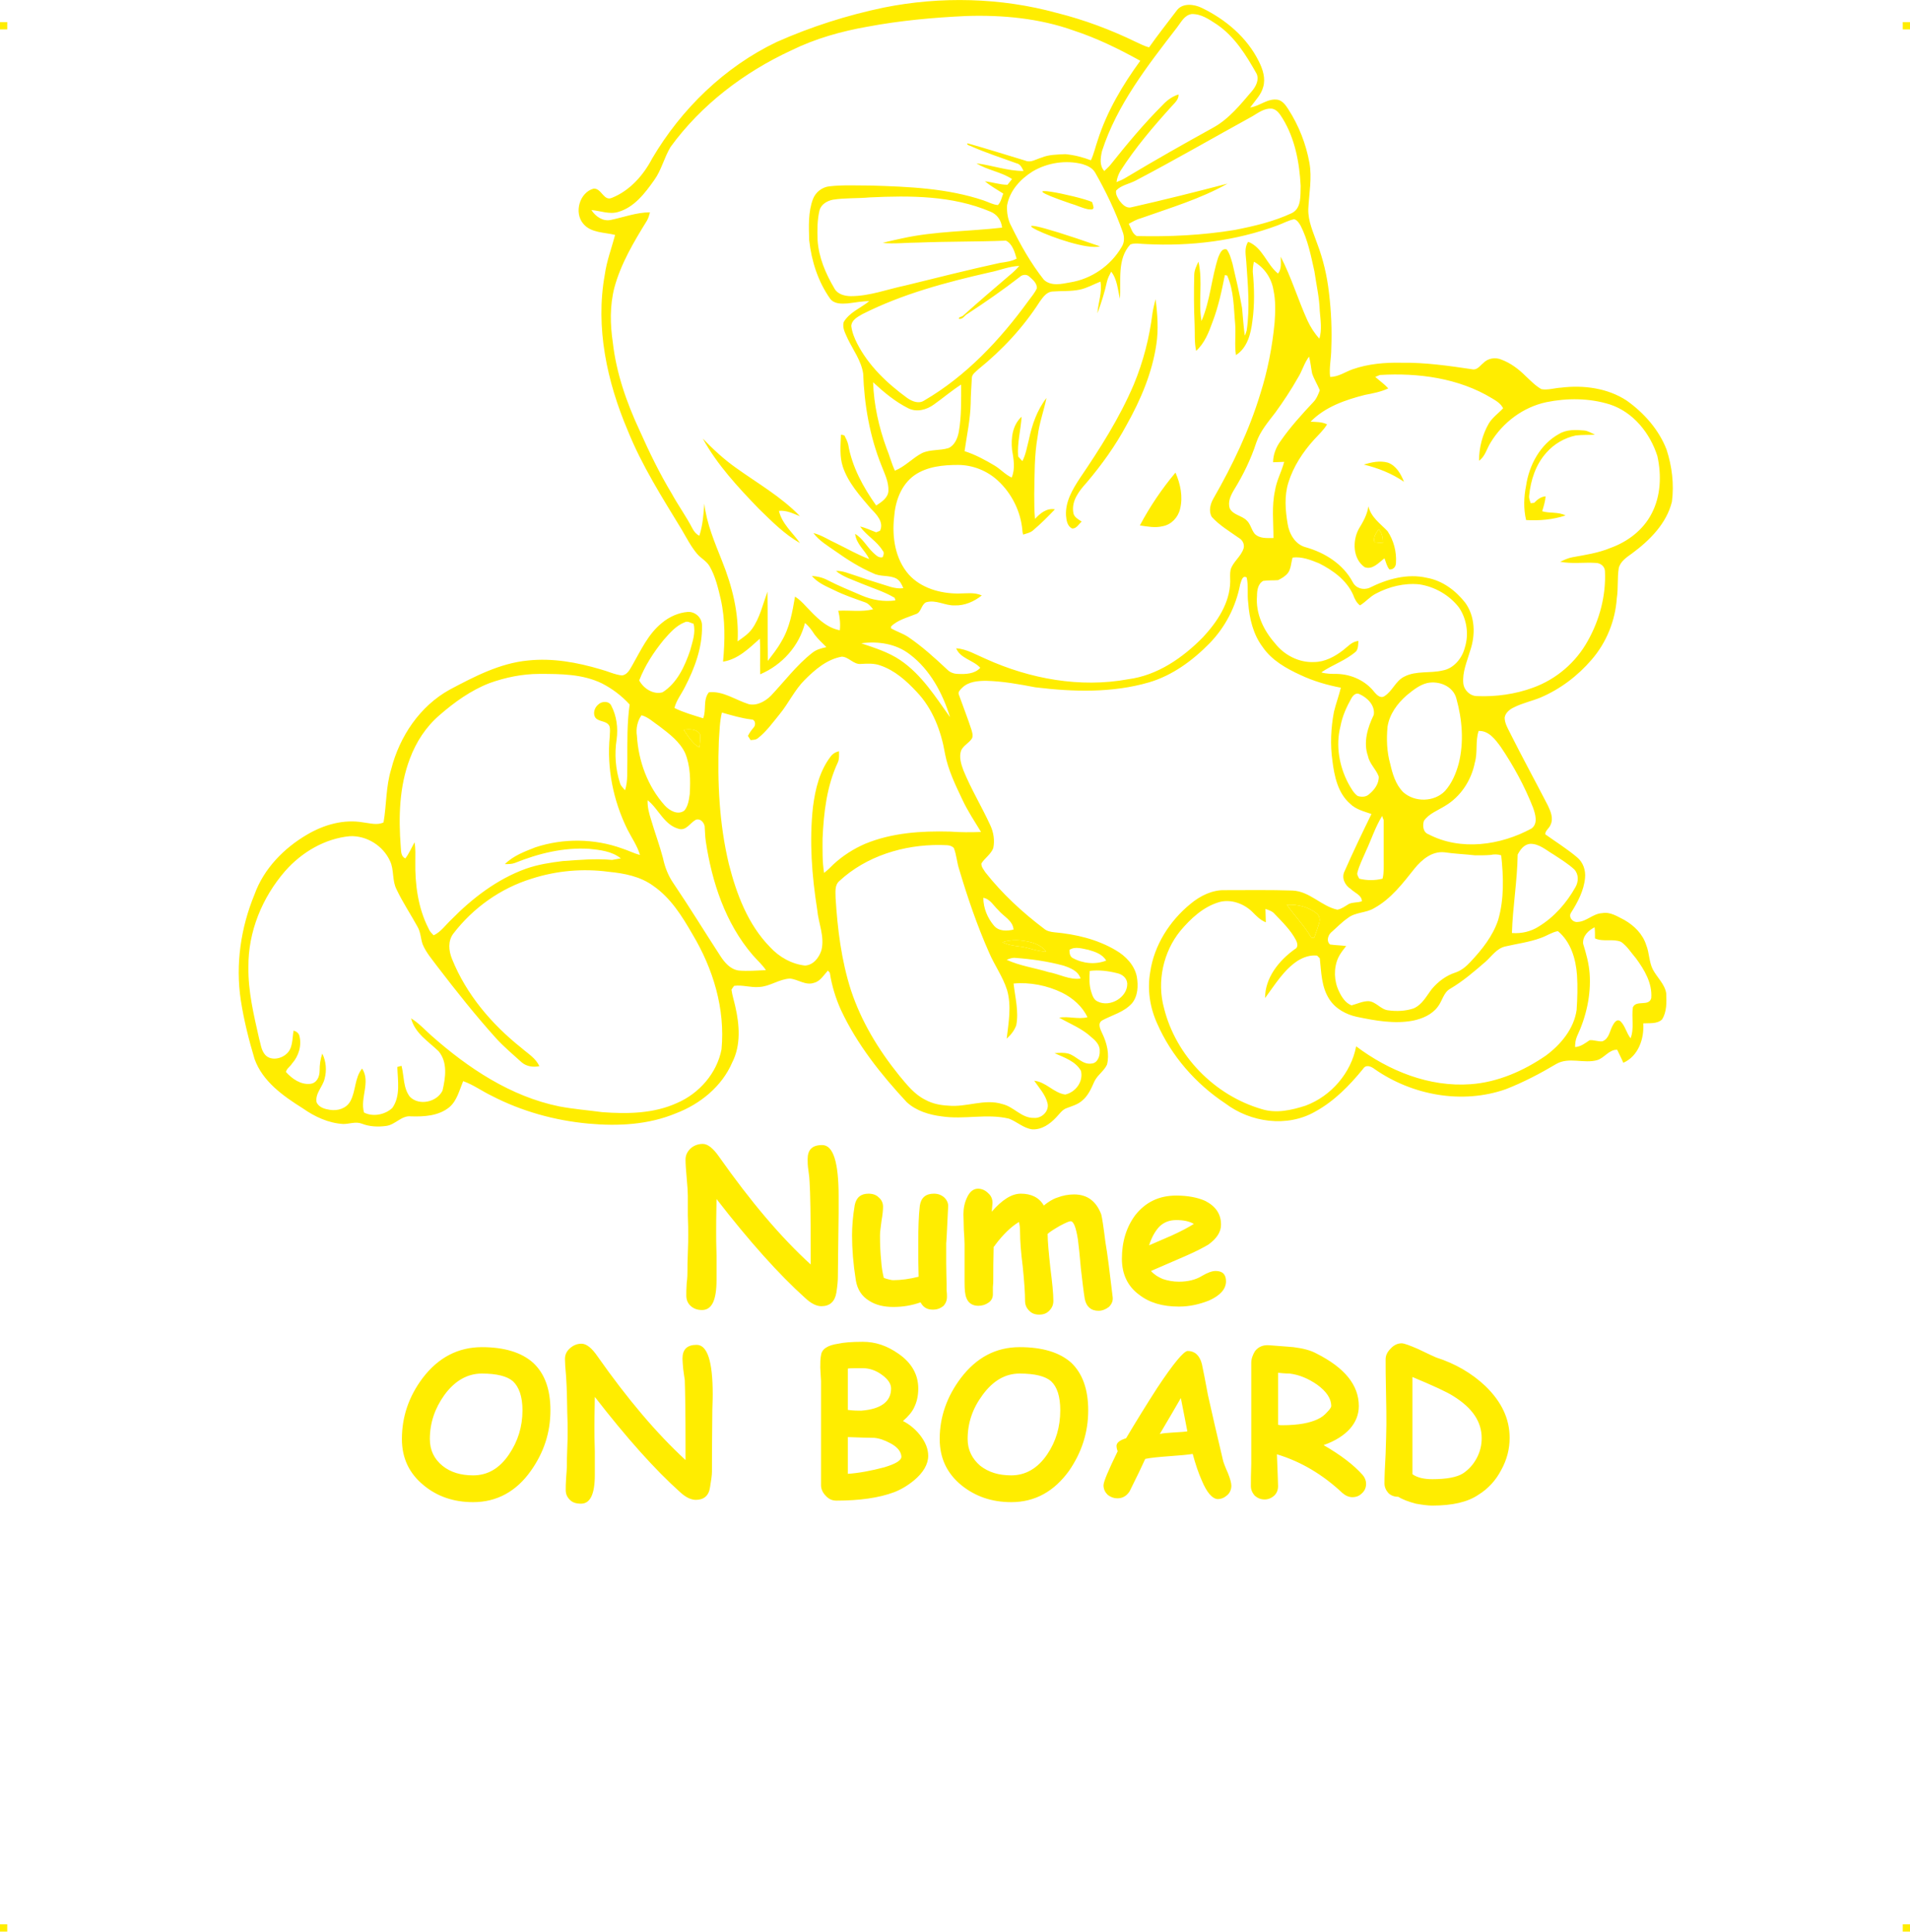 <?xml version="1.0" encoding="UTF-8"?>
<!DOCTYPE svg PUBLIC "-//W3C//DTD SVG 1.1//EN" "http://www.w3.org/Graphics/SVG/1.1/DTD/svg11.dtd">
<!-- Creator: CorelDRAW 2019 (64-Bit) -->
<svg xmlns="http://www.w3.org/2000/svg" xml:space="preserve" width="4.994in" height="5.051in" version="1.1" style="shape-rendering:geometricPrecision; text-rendering:geometricPrecision; image-rendering:optimizeQuality; fill-rule:evenodd; clip-rule:evenodd"
viewBox="0 0 14054.47 14214.42"
 xmlns:xlink="http://www.w3.org/1999/xlink"
 xmlns:xodm="http://www.corel.com/coreldraw/odm/2003">
 <defs>
  <style type="text/css">
   <![CDATA[
    .fil0 {fill:#FFED00}
   ]]>
  </style>
 </defs>
 <g id="Layer_x0020_1">
  <g id="_2723251563824">
   <g id="_989904976">
    <rect class="fil0" x="-0.01" y="162.48" width="53.4" height="53.7"/>
    <rect class="fil0" x="14001.06" y="162.48" width="53.4" height="53.7"/>
    <rect class="fil0" x="-0.01" y="14160.73" width="53.4" height="53.7"/>
    <rect class="fil0" x="14001.06" y="14160.73" width="53.4" height="53.7"/>
   </g>
   <path class="fil0" d="M3191.15 1618.63c8.45,8.45 8.45,8.45 0,0z"/>
   <g id="_989905616">
    <path class="fil0" d="M6503.41 55.45c419.66,-84.5 861.86,-73.23 1273.08,39.44 202.79,50.69 397.14,123.92 583.02,214.05 30.98,14.08 61.96,30.98 95.76,39.44 64.78,-92.94 135.19,-180.26 202.79,-270.39 42.25,-59.15 129.56,-47.88 185.9,-19.71 174.63,84.5 332.35,216.88 419.66,394.32 28.17,56.33 50.69,123.92 30.98,188.71 -14.08,53.52 -53.52,92.94 -84.5,135.19 -2.81,2.81 -8.45,11.27 -11.27,14.08 70.42,-8.45 129.56,-70.42 205.61,-56.33 33.8,8.45 56.33,39.44 76.05,70.42 76.05,118.3 129.56,253.49 154.9,394.32 19.71,112.67 -2.81,225.32 -8.45,337.99 -2.81,90.13 36.61,171.81 64.78,253.49 45.06,118.3 73.23,239.4 87.31,363.34 16.9,138.01 22.54,276.03 16.9,414.03 0,70.42 -16.9,138.01 -8.45,205.61 61.96,0 109.84,-36.61 166.17,-56.33 112.67,-39.44 236.59,-50.69 357.7,-47.88 174.63,-2.81 349.26,22.54 521.06,47.88 36.61,8.45 56.33,-25.35 81.69,-45.06 33.8,-36.61 90.13,-45.06 135.19,-25.35 67.6,25.35 126.75,70.42 177.44,121.11 36.61,33.8 70.42,70.42 115.48,95.76 47.88,8.45 95.76,-8.45 146.46,-11.27 163.36,-19.71 340.8,2.81 481.63,95.76 126.75,90.13 236.59,214.05 292.92,360.51 39.44,121.11 56.33,253.49 39.44,383.05 -39.44,160.54 -163.36,284.47 -292.92,380.24 -39.44,28.17 -87.31,59.15 -98.58,109.84 -11.27,73.23 -2.81,146.46 -14.08,219.69 -11.27,166.17 -76.05,326.72 -185.9,453.47 -101.4,118.3 -230.96,216.88 -377.42,278.84 -61.96,25.35 -129.56,39.44 -191.53,70.42 -30.98,14.08 -64.78,39.44 -70.42,76.05 0,39.44 19.71,73.23 36.61,107.03 90.13,180.26 188.71,360.51 281.65,540.78 19.71,42.25 42.25,92.94 19.71,140.83 -8.45,25.35 -39.44,42.25 -39.44,70.42 78.86,56.33 160.54,107.03 233.78,168.99 45.06,36.61 64.78,95.76 59.15,152.09 -8.45,92.94 -53.52,177.44 -101.4,253.49 -25.35,33.8 11.27,76.05 47.88,70.42 64.78,-2.81 112.67,-61.96 180.26,-64.78 59.15,-11.27 112.67,25.35 163.36,50.69 73.23,42.25 135.19,104.21 160.54,185.9 22.54,56.33 19.71,121.11 47.88,177.44 30.98,59.15 87.31,107.03 98.58,174.63 2.81,64.78 5.63,138.01 -30.98,194.34 -36.61,33.8 -92.94,25.35 -138.01,28.17 8.45,112.67 -36.61,242.22 -146.46,290.11 -14.08,-33.8 -30.98,-64.78 -45.06,-95.76 -59.15,-2.81 -92.94,59.15 -146.46,76.05 -98.58,28.17 -208.42,-25.35 -301.37,28.17 -118.3,70.42 -242.22,135.19 -371.78,185.9 -321.09,112.67 -687.23,45.06 -963.26,-146.46 -25.35,-19.71 -64.78,-39.44 -87.31,-2.81 -98.58,121.11 -211.24,236.59 -349.26,312.64 -208.42,121.11 -478.81,81.69 -664.71,-59.15 -216.88,-143.65 -397.14,-349.26 -501.35,-588.66 -53.52,-118.3 -73.23,-250.67 -50.69,-377.42 28.17,-197.15 143.65,-377.42 295.74,-501.35 70.42,-59.15 160.54,-104.21 253.49,-101.4 166.17,0 332.35,-2.81 498.53,2.81 126.75,5.63 211.24,115.48 329.53,140.83 30.98,-5.63 56.33,-25.35 84.5,-42.25 30.98,-14.08 64.78,-8.45 95.76,-19.71 0,-45.06 -53.52,-61.96 -81.69,-90.13 -45.06,-28.17 -70.42,-84.5 -45.06,-132.38 61.96,-140.83 129.56,-281.65 197.15,-419.66 -56.33,-19.71 -115.48,-33.8 -157.73,-76.05 -90.13,-78.86 -115.48,-202.79 -129.56,-315.45 -16.9,-118.3 -11.27,-242.22 11.27,-360.51 14.08,-59.15 36.61,-118.3 50.69,-177.44 -101.4,-19.71 -199.98,-47.88 -295.74,-92.94 -104.21,-47.88 -211.24,-107.03 -278.84,-205.61 -70.42,-92.94 -98.58,-211.24 -107.03,-326.72 -8.45,-61.96 2.81,-123.92 -11.27,-185.9 -33.8,-19.71 -39.44,30.98 -47.88,50.69 -30.98,163.36 -109.84,315.45 -225.32,433.74 -123.92,126.75 -273.2,236.59 -445.01,287.28 -270.39,78.86 -557.68,70.42 -836.52,36.61 -118.3,-22.54 -239.4,-45.06 -363.34,-47.88 -59.15,0 -129.56,5.63 -174.63,50.69 -14.08,14.08 -33.8,30.98 -25.35,50.69 30.98,87.31 64.78,171.81 92.94,259.13 5.63,19.71 14.08,45.06 2.81,64.78 -22.54,33.8 -61.96,50.69 -78.86,87.31 -16.9,47.88 0,101.4 16.9,146.46 56.33,138.01 135.19,267.57 197.15,402.76 25.35,53.52 33.8,112.67 22.54,168.99 -16.9,45.06 -61.96,73.23 -87.31,112.67 -2.81,25.35 16.9,45.06 28.17,64.78 123.92,157.73 273.2,295.74 433.74,416.85 19.71,16.9 47.88,22.54 73.23,25.35 157.73,14.08 315.45,50.69 453.47,132.38 73.23,42.25 138.01,109.84 154.9,194.34 11.27,67.6 8.45,143.65 -36.61,197.15 -59.15,64.78 -143.65,84.5 -216.88,123.92 -39.44,22.54 -14.08,67.6 0,98.58 33.8,70.42 53.52,152.09 33.8,228.14 -22.54,47.88 -70.42,76.05 -92.94,123.92 -22.54,50.69 -45.06,104.21 -90.13,140.83 -30.98,28.17 -73.23,39.44 -109.84,53.52 -36.61,11.27 -56.33,45.06 -81.69,70.42 -45.06,47.88 -104.21,90.13 -174.63,87.31 -64.78,-8.45 -112.67,-56.33 -171.81,-78.86 -163.36,-39.44 -329.53,8.45 -495.72,-16.9 -90.13,-11.27 -185.9,-39.44 -256.3,-104.21 -188.71,-202.79 -366.15,-425.3 -484.45,-678.79 -39.44,-87.31 -67.6,-180.26 -81.69,-273.2 -2.81,-5.63 -11.27,-11.27 -14.08,-16.9 -30.98,33.8 -56.33,78.86 -101.4,90.13 -61.96,22.54 -118.3,-25.35 -177.44,-30.98 -78.86,2.81 -149.28,59.15 -228.14,61.96 -61.96,5.63 -121.11,-16.9 -183.07,-8.45 -5.63,5.63 -14.08,19.71 -19.71,28.17 5.63,42.25 19.71,84.5 28.17,123.92 30.98,135.19 42.25,284.47 -22.54,411.22 -76.05,177.44 -236.59,307.01 -414.03,374.6 -202.79,84.5 -425.3,95.76 -642.17,76.05 -247.86,-22.54 -492.89,-90.13 -715.4,-205.61 -70.42,-33.8 -135.19,-81.69 -208.42,-107.03 -28.17,67.6 -45.06,143.65 -101.4,191.53 -78.86,64.78 -185.9,70.42 -281.65,67.6 -70.42,-8.45 -115.48,61.96 -183.07,70.42 -59.15,8.45 -123.92,5.63 -180.26,-16.9 -45.06,-16.9 -90.13,2.81 -135.19,2.81 -107.03,-5.63 -211.24,-53.52 -298.55,-115.48 -143.65,-90.13 -295.74,-197.15 -354.89,-363.34 -42.25,-140.83 -78.86,-287.28 -101.4,-433.74 -39.44,-261.94 0,-532.33 101.4,-777.37 67.6,-188.71 216.88,-340.8 385.87,-439.38 123.92,-73.23 270.39,-115.48 414.03,-90.13 50.69,5.63 101.4,22.54 149.28,0 22.54,-129.56 16.9,-264.76 56.33,-391.5 61.96,-242.22 211.24,-464.73 430.93,-585.85 180.26,-95.76 368.97,-194.34 574.58,-214.05 183.07,-19.71 363.34,14.08 535.14,64.78 53.52,14.08 104.21,39.44 157.73,45.06 39.44,-5.63 56.33,-42.25 73.23,-70.42 64.78,-112.67 118.3,-233.78 219.69,-315.45 53.52,-45.06 121.11,-76.05 191.53,-81.69 56.33,-2.81 107.03,45.06 104.21,104.21 2.81,157.73 -53.52,309.82 -126.75,450.64 -25.35,50.69 -61.96,95.76 -76.05,152.09 67.6,33.8 140.83,53.52 211.24,76.05 25.35,-61.96 -2.81,-135.19 42.25,-191.53 104.21,-11.27 194.34,56.33 292.92,87.31 59.15,14.08 121.11,-19.71 163.36,-61.96 101.4,-107.03 188.71,-225.32 304.19,-315.45 30.98,-25.35 67.6,-33.8 104.21,-42.25 -30.98,-30.98 -61.96,-59.15 -87.31,-92.94 -19.71,-30.98 -42.25,-61.96 -70.42,-84.5 -42.25,168.99 -168.99,309.82 -329.53,377.42 -2.81,-87.31 2.81,-174.63 -2.81,-261.94 -78.86,70.42 -160.54,152.09 -270.39,168.99 14.08,-152.09 16.9,-309.82 -16.9,-459.1 -19.71,-84.5 -39.44,-168.99 -81.69,-242.22 -22.54,-39.44 -64.78,-59.15 -92.94,-92.94 -45.06,-53.52 -76.05,-115.48 -112.67,-177.44 -143.65,-236.59 -292.92,-470.37 -397.14,-729.48 -152.09,-357.7 -239.4,-757.65 -168.99,-1146.33 14.08,-101.4 50.69,-197.15 76.05,-292.92 -78.86,-19.71 -177.44,-14.08 -233.78,-81.69 -70.42,-81.69 -28.17,-230.96 76.05,-259.13 59.15,-2.81 73.23,95.76 135.19,67.6 132.38,-53.52 230.96,-166.17 295.74,-290.11 214.05,-363.34 532.33,-673.16 915.38,-856.23 253.49,-112.67 518.24,-197.15 788.63,-253.49l0.08 0zm2157.47 146.46c-216.88,281.65 -442.2,568.94 -552.04,909.74 -11.27,50.69 -19.71,107.03 16.9,146.46 14.08,-14.08 30.98,-28.17 45.06,-45.06 121.11,-152.09 245.04,-301.37 383.05,-439.38 33.8,-36.61 73.23,-64.78 118.3,-78.86 2.81,36.61 -28.17,61.96 -50.69,87.31 -135.19,149.28 -267.57,304.19 -377.42,475.99 -14.08,25.35 -25.35,53.52 -28.17,81.69 22.54,-8.45 47.88,-19.71 70.42,-33.8 211.24,-126.75 425.3,-247.86 639.35,-366.15 118.3,-64.78 202.79,-171.81 287.28,-270.39 28.17,-33.8 53.52,-81.69 33.8,-126.75 -76.05,-135.19 -160.54,-273.2 -292.92,-363.34 -56.33,-36.61 -115.48,-78.86 -185.9,-76.05 -53.52,8.45 -76.05,59.15 -107.03,98.58l0.01 0zm-2278.59 -5.63c-191.53,33.8 -383.05,87.31 -560.49,174.63 -346.43,160.54 -661.89,399.95 -887.21,709.77 -47.88,78.86 -67.6,171.81 -121.11,245.04 -67.6,95.76 -146.46,199.98 -264.76,233.78 -64.78,19.71 -129.56,-8.45 -197.15,-14.08 30.98,47.88 84.5,84.5 140.83,73.23 95.76,-19.71 191.53,-56.33 290.11,-56.33 -5.63,22.54 -11.27,42.25 -22.54,61.96 -95.76,154.9 -191.53,315.45 -239.4,492.89 -33.8,132.38 -30.98,270.39 -11.27,402.76 25.35,225.32 101.4,442.2 197.15,647.81 70.42,157.73 146.46,315.45 236.59,464.73 47.88,87.31 107.03,168.99 152.09,256.3 11.27,22.54 28.17,42.25 50.69,53.52 25.35,-76.05 30.98,-157.73 36.61,-236.59 16.9,146.46 76.05,284.47 129.56,419.66 76.05,188.71 126.75,388.68 115.48,594.29 39.44,-28.17 78.86,-53.52 107.03,-92.94 56.33,-78.86 78.86,-180.26 112.67,-273.2 2.81,171.81 0,340.8 2.81,509.79 33.8,-45.06 70.42,-90.13 98.58,-140.83 61.96,-101.4 81.69,-216.88 101.4,-332.35 30.98,19.71 56.33,45.06 81.69,73.23 70.42,73.23 143.65,154.9 247.86,174.63 5.63,-47.88 0,-95.76 -11.27,-143.65 84.5,-5.63 171.81,11.27 256.3,-11.27 -16.9,-19.71 -33.8,-42.25 -59.15,-50.69 -78.86,-28.17 -154.9,-53.52 -228.14,-90.13 -59.15,-28.17 -121.11,-53.52 -163.36,-104.21 39.44,2.81 78.86,11.27 115.48,30.98 81.69,42.25 166.17,76.05 250.67,112.67 78.86,33.8 163.36,47.88 247.86,36.61 0,-5.63 -2.81,-14.08 -5.63,-19.71 -76.05,-45.06 -160.54,-70.42 -242.22,-104.21 -64.78,-28.17 -135.19,-47.88 -188.71,-92.94 50.69,-2.81 95.76,19.71 143.65,33.8 56.33,19.71 115.48,39.44 171.81,56.33 59.15,16.9 118.3,45.06 180.26,36.61 -11.27,-25.35 -22.54,-53.52 -50.69,-70.42 -53.52,-28.17 -118.3,-11.27 -171.81,-39.44 -98.58,-42.25 -191.53,-101.4 -278.84,-163.36 -56.33,-39.44 -118.3,-76.05 -160.54,-132.38 59.15,14.08 112.67,50.69 168.99,76.05 81.69,39.44 157.73,84.5 242.22,115.48 -30.98,-64.78 -95.76,-109.84 -104.21,-185.9 56.33,33.8 84.5,92.94 132.38,138.01 19.71,16.9 39.44,42.25 70.42,33.8 5.63,-14.08 14.08,-33.8 0,-47.88 -42.25,-70.42 -118.3,-109.84 -166.17,-177.44 42.25,8.45 78.86,28.17 118.3,42.25 5.63,-2.81 19.71,-8.45 28.17,-11.27 30.98,-61.96 -25.35,-121.11 -67.6,-163.36 -78.86,-92.94 -166.17,-188.71 -205.61,-307.01 -25.35,-76.05 -16.9,-157.73 -14.08,-236.59 5.63,0 19.71,2.81 25.35,5.63 11.27,22.54 22.54,42.25 28.17,67.6 28.17,163.36 109.84,312.64 205.61,447.83 39.44,-25.35 87.31,-56.33 90.13,-107.03 2.81,-67.6 -28.17,-126.75 -50.69,-185.9 -87.31,-216.88 -126.75,-447.83 -135.19,-678.79 -14.08,-92.94 -73.23,-171.81 -112.67,-253.49 -16.9,-39.44 -42.25,-78.86 -30.98,-123.92 42.25,-73.23 126.75,-104.21 188.71,-154.9 -53.52,0 -107.03,11.27 -160.54,16.9 -42.25,2.81 -95.76,5.63 -126.75,-33.8 -90.13,-126.75 -138.01,-278.84 -154.9,-430.93 -2.81,-101.4 -8.45,-208.42 28.17,-304.19 19.71,-50.69 67.6,-87.31 121.11,-92.94 101.4,-11.27 202.79,-5.63 304.19,-5.63 278.84,8.45 563.31,19.71 830.88,109.84 33.8,11.27 67.6,30.98 104.21,33.8 22.54,-22.54 28.17,-56.33 39.44,-84.5 -45.06,-28.17 -92.94,-56.33 -135.19,-90.13 56.33,5.63 109.84,25.35 166.17,25.35 11.27,-14.08 22.54,-28.17 33.8,-42.25 -81.69,-53.52 -180.26,-64.78 -261.94,-115.48 115.48,14.08 228.14,56.33 346.43,56.33 -11.27,-22.54 -22.54,-50.69 -50.69,-56.33 -115.48,-42.25 -230.96,-78.86 -343.62,-129.56 -8.45,0 -33.8,-16.9 -14.08,-16.9 140.83,39.44 281.65,84.5 422.49,126.75 39.44,16.9 78.86,-11.27 118.3,-22.54 53.52,-22.54 115.48,-22.54 174.63,-25.35 64.78,5.63 129.56,22.54 188.71,45.06 22.54,-47.88 33.8,-101.4 50.69,-149.28 67.6,-211.24 183.07,-405.58 312.64,-583.02 -157.73,-87.31 -318.28,-166.17 -490.08,-222.51 -250.67,-90.13 -523.87,-115.48 -788.63,-107.03 -245.04,11.27 -490.08,33.8 -729.48,78.86l-0.03 0.02zm2833.45 659.07c-287.28,157.73 -568.94,321.09 -859.05,473.18 -47.88,25.35 -107.03,33.8 -143.65,73.23 -5.63,28.17 11.27,53.52 25.35,76.05 19.71,25.35 47.88,56.33 84.5,47.88 236.59,-53.52 473.18,-112.67 709.77,-174.63 -199.98,112.67 -419.66,177.44 -633.73,253.49 -33.8,8.45 -61.96,25.35 -92.94,42.25 16.9,30.98 25.35,73.23 59.15,90.13 239.4,5.63 481.63,-5.63 721.04,-45.06 143.65,-28.17 287.28,-61.96 419.66,-123.92 73.23,-36.61 61.96,-132.38 64.78,-199.98 -8.45,-171.81 -42.25,-349.26 -132.38,-495.72 -19.71,-30.98 -42.25,-70.42 -84.5,-73.23 -50.69,-2.81 -95.76,30.98 -138.01,56.33l0 0.01zm-1616.7 405.59c-90.13,56.33 -168.99,140.83 -188.71,250.67 -2.81,50.69 5.63,107.03 30.98,152.09 67.6,138.01 143.65,273.2 239.4,394.32 53.52,50.69 132.38,30.98 194.34,19.71 157.73,-25.35 298.55,-123.92 377.42,-259.13 22.54,-33.8 22.54,-76.05 8.45,-112.67 -53.52,-152.09 -123.92,-298.55 -202.79,-436.57 -19.71,-33.8 -56.33,-50.69 -92.94,-61.96 -121.11,-30.98 -256.3,-11.27 -366.15,53.52l0 0.01zm-1470.25 208.42c-42.25,8.45 -87.31,33.8 -98.58,78.86 -16.9,70.42 -16.9,146.46 -14.08,219.69 8.45,126.75 59.15,245.04 123.92,354.89 22.54,42.25 76.05,56.33 121.11,56.33 138.01,0 267.57,-50.69 402.76,-78.86 230.96,-56.33 461.91,-115.48 695.69,-166.17 39.44,-5.63 84.5,-11.27 121.11,-30.98 -14.08,-47.88 -30.98,-109.84 -78.86,-132.38 -214.05,8.45 -428.12,5.63 -642.17,14.08 -87.31,0 -177.44,11.27 -264.76,2.81 47.88,-14.08 95.76,-22.54 143.65,-33.8 242.22,-53.52 490.08,-50.69 735.12,-78.86 -5.63,-53.52 -36.61,-98.58 -87.31,-118.3 -278.84,-118.3 -588.66,-118.3 -887.21,-104.21 -90.13,8.45 -180.26,2.81 -270.39,16.9l0 -0.01zm3272.83 188.71c-309.82,115.48 -642.17,154.9 -968.89,138.01 -36.61,0 -78.86,-11.27 -115.48,2.81 -98.58,107.03 -67.6,264.76 -76.05,399.95 -16.9,-67.6 -19.71,-143.65 -64.78,-199.98 -11.27,22.54 -25.35,47.88 -30.98,73.23 -16.9,78.86 -42.25,157.73 -70.42,233.78 5.63,-78.86 36.61,-154.9 22.54,-233.78 -50.69,19.71 -98.58,47.88 -152.09,59.15 -67.6,14.08 -138.01,8.45 -205.61,14.08 -42.25,5.63 -67.6,45.06 -90.13,76.05 -121.11,188.71 -276.03,354.89 -450.64,495.72 -19.71,19.71 -47.88,36.61 -47.88,64.78 -2.81,61.96 -8.45,123.92 -8.45,185.9 -2.81,118.3 -28.17,233.78 -45.06,352.07 78.86,25.35 152.09,64.78 222.51,107.03 42.25,25.35 76.05,64.78 123.92,87.31 28.17,-64.78 14.08,-138.01 2.81,-205.61 -8.45,-84.5 2.81,-180.26 70.42,-242.22 -5.63,95.76 -33.8,194.34 -25.35,292.92 11.27,11.27 19.71,22.54 30.98,33.8 25.35,-47.88 33.8,-104.21 47.88,-157.73 22.54,-107.03 59.15,-216.88 129.56,-307.01 -19.71,95.76 -53.52,185.9 -64.78,281.65 -25.35,140.83 -22.54,284.47 -25.35,425.3 0,61.96 0,123.92 5.63,183.07 36.61,-39.44 84.5,-81.69 146.46,-70.42 -50.69,53.52 -101.4,104.21 -157.73,152.09 -19.71,19.71 -50.69,25.35 -76.05,33.8 -2.81,-8.45 -5.63,-22.54 -5.63,-30.98 -11.27,-138.01 -78.86,-273.2 -180.26,-366.15 -78.86,-73.23 -185.9,-115.48 -292.92,-115.48 -109.84,0 -228.14,11.27 -321.09,76.05 -98.58,70.42 -140.83,191.53 -149.28,307.01 -16.9,149.28 8.45,309.82 107.03,422.49 90.13,101.4 233.78,140.83 363.34,140.83 59.15,0 118.3,-11.27 174.63,14.08 -56.33,45.06 -126.75,76.05 -199.98,73.23 -70.42,2.81 -138.01,-45.06 -211.24,-22.54 -36.61,19.71 -33.8,76.05 -76.05,87.31 -61.96,25.35 -132.38,42.25 -180.26,90.13 0,2.81 0,11.27 0,14.08 39.44,22.54 84.5,36.61 123.92,61.96 104.21,70.42 197.15,154.9 290.11,242.22 19.71,19.71 47.88,30.98 78.86,30.98 56.33,2.81 123.92,0 163.36,-45.06 -50.69,-56.33 -146.46,-67.6 -177.44,-143.65 78.86,5.63 146.46,47.88 219.69,78.86 323.9,146.46 692.87,214.05 1044.94,149.28 216.88,-28.17 402.76,-157.73 552.04,-309.82 104.21,-112.67 197.15,-250.67 199.98,-408.4 0,-30.98 -2.81,-59.15 2.81,-87.31 16.9,-59.15 76.05,-95.76 95.76,-157.73 8.45,-30.98 -8.45,-61.96 -33.8,-76.05 -67.6,-47.88 -143.65,-92.94 -199.98,-154.9 -25.35,-42.25 -11.27,-95.76 11.27,-135.19 140.83,-245.04 264.76,-504.16 346.43,-774.55 53.52,-168.99 87.31,-343.62 104.21,-521.06 5.63,-78.86 8.45,-160.54 -8.45,-239.4 -14.08,-87.31 -67.6,-166.17 -143.65,-208.42 -5.63,22.54 -8.45,47.88 -8.45,73.23 11.27,121.11 14.08,242.22 -2.81,363.34 -11.27,92.94 -36.61,197.15 -121.11,250.67 -11.27,-73.23 0,-152.09 -5.63,-228.14 -11.27,-118.3 -8.45,-245.04 -59.15,-357.7 -5.63,0 -14.08,-2.81 -16.9,-2.81 -22.54,115.48 -47.88,233.78 -90.13,343.62 -28.17,78.86 -59.15,157.73 -121.11,214.05 -14.08,-64.78 -8.45,-129.56 -11.27,-194.34 -5.63,-121.11 -5.63,-242.22 -2.81,-363.34 0,-36.61 16.9,-67.6 30.98,-98.58 33.8,143.65 -2.81,292.92 22.54,436.57 64.78,-149.28 73.23,-318.28 123.92,-470.37 11.27,-25.35 25.35,-67.6 61.96,-56.33 22.54,30.98 30.98,67.6 42.25,104.21 25.35,107.03 50.69,216.88 70.42,326.72 5.63,67.6 11.27,135.19 19.71,202.79 5.63,-8.45 11.27,-28.17 14.08,-36.61 25.35,-168.99 8.45,-337.99 -2.81,-506.98 -2.81,-47.88 -16.9,-101.4 14.08,-146.46 107.03,42.25 135.19,166.17 219.69,233.78 28.17,-36.61 19.71,-81.69 19.71,-123.92 78.86,152.09 126.75,315.45 197.15,470.37 22.54,47.88 50.69,92.94 87.31,132.38 19.71,-64.78 8.45,-135.19 2.81,-202.79 -2.81,-98.58 -25.35,-194.34 -39.44,-292.92 -25.35,-112.67 -47.88,-230.96 -101.4,-335.17 -11.27,-19.71 -25.35,-42.25 -47.88,-47.88 -42.25,8.45 -81.69,30.98 -121.11,45.06l0 0.01zm-2120.86 346.43c-321.09,73.23 -639.35,157.73 -935.09,307.01 -33.8,19.71 -78.86,42.25 -81.69,87.31 5.63,45.06 22.54,87.31 42.25,126.75 84.5,166.17 222.51,295.74 368.97,402.76 36.61,25.35 84.5,45.06 123.92,19.71 309.82,-180.26 560.49,-447.83 768.92,-735.12 22.54,-30.98 47.88,-59.15 61.96,-92.94 0,-39.44 -33.8,-64.78 -59.15,-87.31 -19.71,-16.9 -50.69,-11.27 -67.6,5.63 -123.92,95.76 -253.49,185.9 -383.05,270.39 -22.54,11.27 -36.61,45.06 -64.78,36.61 0,-14.08 19.71,-14.08 28.17,-19.71 112.67,-101.4 228.14,-199.98 343.62,-298.55 28.17,-22.54 50.69,-45.06 73.23,-70.42 -76.05,2.81 -146.46,33.8 -219.69,47.88l0.01 0.01zm2270.14 774.55c-50.69,90.13 -107.03,174.63 -166.17,256.3 -53.52,70.42 -112.67,138.01 -140.83,222.51 -39.44,121.11 -95.76,236.59 -163.36,346.43 -25.35,42.25 -47.88,90.13 -30.98,138.01 25.35,47.88 87.31,50.69 123.92,87.31 28.17,25.35 33.8,67.6 59.15,98.58 36.61,36.61 90.13,30.98 138.01,30.98 0,-115.48 -14.08,-233.78 11.27,-349.26 11.27,-73.23 47.88,-138.01 67.6,-211.24 -28.17,0 -53.52,2.81 -81.69,2.81 0,-56.33 22.54,-112.67 56.33,-157.73 70.42,-101.4 154.9,-194.34 239.4,-284.47 22.54,-22.54 36.61,-56.33 47.88,-87.31 -16.9,-42.25 -42.25,-81.69 -56.33,-123.92 -8.45,-42.25 -11.27,-81.69 -22.54,-123.92 -36.61,47.88 -50.69,107.03 -81.69,154.9l0.02 0.01zm602.73 -19.71c-8.45,2.81 -25.35,11.27 -33.8,14.08 30.98,28.17 67.6,53.52 95.76,84.5 -53.52,25.35 -112.67,36.61 -171.81,47.88 -143.65,36.61 -292.92,87.31 -399.95,197.15 39.44,2.81 81.69,0 121.11,19.71 -25.35,42.25 -61.96,76.05 -95.76,112.67 -81.69,90.13 -152.09,197.15 -188.71,315.45 -30.98,98.58 -22.54,202.79 -5.63,304.19 11.27,73.23 56.33,152.09 132.38,171.81 140.83,39.44 276.03,123.92 346.43,256.3 22.54,45.06 76.05,61.96 123.92,42.25 129.56,-64.78 278.84,-107.03 422.49,-73.23 112.67,19.71 211.24,92.94 281.65,183.07 73.23,101.4 76.05,236.59 36.61,352.07 -22.54,78.86 -59.15,157.73 -50.69,242.22 5.63,50.69 50.69,92.94 101.4,92.94 138.01,5.63 281.65,-14.08 411.22,-61.96 171.81,-61.96 315.45,-185.9 402.76,-343.62 87.31,-154.9 135.19,-335.17 126.75,-512.62 0,-36.61 -33.8,-61.96 -67.6,-61.96 -87.31,-5.63 -174.63,8.45 -261.94,-8.45 30.98,-14.08 59.15,-28.17 92.94,-33.8 92.94,-16.9 188.71,-30.98 276.03,-67.6 126.75,-45.06 242.22,-132.38 304.19,-253.49 67.6,-129.56 73.23,-281.65 42.25,-422.49 -53.52,-168.99 -177.44,-323.9 -349.26,-380.24 -152.09,-47.88 -315.45,-47.88 -467.55,-16.9 -171.81,36.61 -321.09,149.28 -411.22,298.55 -28.17,45.06 -39.44,101.4 -84.5,132.38 0,-95.76 25.35,-194.34 73.23,-276.03 28.17,-45.06 70.42,-73.23 104.21,-109.84 -16.9,-33.8 -47.88,-53.52 -81.69,-73.23 -245.04,-149.28 -543.6,-188.71 -825.25,-171.81l0.02 0.02zm-3729.11 53.52c5.63,166.17 42.25,329.53 98.58,484.45 22.54,53.52 36.61,112.67 61.96,166.17 76.05,-30.98 129.56,-92.94 199.98,-129.56 61.96,-28.17 129.56,-16.9 194.34,-36.61 45.06,-19.71 67.6,-73.23 76.05,-121.11 19.71,-112.67 16.9,-230.96 16.9,-346.43 -70.42,45.06 -132.38,98.58 -199.98,146.46 -53.52,39.44 -126.75,59.15 -188.71,28.17 -95.76,-47.88 -180.26,-118.3 -259.13,-191.53l0.01 -0.01zm3086.94 1289.98c-11.27,36.61 -11.27,81.69 -33.8,112.67 -19.71,25.35 -45.06,39.44 -73.23,53.52 -36.61,2.81 -73.23,0 -109.84,5.63 -39.44,22.54 -45.06,73.23 -45.06,109.84 -11.27,129.56 47.88,253.49 132.38,349.26 67.6,87.31 177.44,143.65 287.28,138.01 78.86,0 152.09,-39.44 214.05,-87.31 33.8,-25.35 64.78,-64.78 112.67,-67.6 -2.81,25.35 0,53.52 -16.9,76.05 -76.05,67.6 -174.63,98.58 -256.3,154.9 36.61,11.27 76.05,11.27 115.48,11.27 107.03,2.81 211.24,50.69 276.03,135.19 16.9,19.71 45.06,47.88 73.23,28.17 59.15,-36.61 81.69,-112.67 146.46,-143.65 87.31,-45.06 188.71,-22.54 281.65,-45.06 81.69,-14.08 143.65,-90.13 163.36,-168.99 30.98,-98.58 14.08,-208.42 -42.25,-292.92 -70.42,-92.94 -180.26,-154.9 -292.92,-171.81 -109.84,-11.27 -222.51,16.9 -318.28,67.6 -45.06,22.54 -76.05,61.96 -118.3,87.31 -25.35,-19.71 -39.44,-47.88 -50.69,-78.86 -47.88,-107.03 -149.28,-180.26 -250.67,-230.96 -61.96,-25.35 -126.75,-50.69 -194.34,-42.25l-0.01 0.01zm-4627.59 605.56c-73.23,90.13 -138.01,188.71 -180.26,298.55 30.98,59.15 104.21,107.03 171.81,87.31 107.03,-67.6 163.36,-191.53 202.79,-307.01 16.9,-64.78 42.25,-129.56 25.35,-197.15 -22.54,-5.63 -42.25,-22.54 -64.78,-11.27 -64.78,25.35 -109.84,78.86 -154.9,129.56l-0.02 0zm1453.34 25.35c98.58,33.8 199.98,64.78 287.28,123.92 157.73,107.03 259.13,270.39 366.15,419.66 -53.52,-174.63 -146.46,-349.26 -295.74,-461.91 -101.4,-78.86 -233.78,-98.58 -357.7,-81.69l0 0.01zm-416.85 270.39c-73.23,73.23 -118.3,171.81 -183.07,250.67 -50.69,61.96 -98.58,129.56 -160.54,177.44 -16.9,14.08 -36.61,11.27 -53.52,14.08 -5.63,-8.45 -14.08,-22.54 -19.71,-30.98 11.27,-22.54 25.35,-42.25 42.25,-61.96 16.9,-16.9 14.08,-59.15 -16.9,-59.15 -73.23,-8.45 -146.46,-30.98 -216.88,-50.69 -16.9,67.6 -16.9,138.01 -22.54,208.42 -11.27,304.19 2.81,608.37 73.23,904.11 56.33,222.51 140.83,447.83 304.19,614.01 67.6,73.23 157.73,123.92 256.3,135.19 61.96,-2.81 104.21,-59.15 121.11,-112.67 25.35,-101.4 -22.54,-199.98 -30.98,-298.55 -39.44,-250.67 -59.15,-504.16 -30.98,-757.65 16.9,-129.56 47.88,-261.94 129.56,-368.97 14.08,-19.71 36.61,-33.8 61.96,-39.44 0,28.17 2.81,56.33 -8.45,81.69 -81.69,174.63 -104.21,368.97 -112.67,560.49 0,84.5 -2.81,168.99 11.27,253.49 25.35,-19.71 47.88,-42.25 70.42,-64.78 67.6,-61.96 146.46,-112.67 230.96,-149.28 197.15,-81.69 414.03,-95.76 625.27,-90.13 76.05,5.63 152.09,5.63 228.14,2.81 -47.88,-78.86 -98.58,-154.9 -138.01,-239.4 -50.69,-107.03 -104.21,-216.88 -126.75,-335.17 -28.17,-166.17 -90.13,-332.35 -208.42,-456.28 -76.05,-81.69 -160.54,-157.73 -267.57,-194.34 -45.06,-16.9 -95.76,-14.08 -143.65,-11.27 -53.52,5.63 -90.13,-53.52 -140.83,-53.52 -109.84,19.71 -197.15,95.76 -273.2,171.81l0.01 -0.01zm-2318.01 22.53c-138.01,53.52 -259.13,140.83 -368.97,236.59 -98.58,84.5 -171.81,197.15 -216.88,318.28 -78.86,205.61 -84.5,430.93 -67.6,650.62 2.81,30.98 0,70.42 33.8,84.5 28.17,-36.61 45.06,-78.86 67.6,-118.3 8.45,47.88 5.63,92.94 5.63,140.83 -2.81,166.17 19.71,340.8 95.76,490.08 8.45,22.54 22.54,36.61 39.44,53.52 53.52,-25.35 87.31,-76.05 129.56,-115.48 154.9,-157.73 337.99,-298.55 549.23,-374.6 87.31,-30.98 180.26,-45.06 270.39,-56.33 121.11,-8.45 242.22,-19.71 363.34,-8.45 22.54,-2.81 42.25,-8.45 64.78,-11.27 -67.6,-53.52 -152.09,-61.96 -233.78,-70.42 -188.71,-11.27 -371.78,33.8 -546.41,104.21 -22.54,8.45 -47.88,8.45 -73.23,8.45 61.96,-61.96 146.46,-92.94 225.32,-123.92 205.61,-67.6 433.74,-64.78 636.54,8.45 45.06,14.08 87.31,36.61 132.38,47.88 -19.71,-67.6 -61.96,-126.75 -92.94,-188.71 -104.21,-211.24 -152.09,-450.64 -129.56,-684.42 0,-25.35 5.63,-50.69 -2.81,-76.05 -19.71,-39.44 -73.23,-28.17 -101.4,-59.15 -22.54,-30.98 -8.45,-76.05 19.71,-98.58 25.35,-25.35 78.86,-28.17 95.76,8.45 39.44,76.05 50.69,163.36 39.44,247.86 -16.9,107.03 -8.45,219.69 25.35,323.9 5.63,19.71 22.54,33.8 36.61,50.69 22.54,-70.42 14.08,-143.65 16.9,-216.88 0,-138.01 -2.81,-276.03 16.9,-414.03 -59.15,-64.78 -126.75,-115.48 -202.79,-154.9 -143.65,-70.42 -307.01,-70.42 -461.91,-70.42 -123.92,0 -247.86,25.35 -366.15,67.6l0.03 -0.02zm6897.72 0c-56.33,14.08 -104.21,53.52 -149.28,90.13 -67.6,59.15 -126.75,138.01 -140.83,230.96 -8.45,90.13 -5.63,183.07 19.71,273.2 16.9,73.23 39.44,152.09 95.76,208.42 84.5,76.05 228.14,73.23 307.01,-8.45 50.69,-56.33 81.69,-129.56 101.4,-202.79 39.44,-157.73 25.35,-323.9 -16.9,-475.99 -22.54,-92.94 -129.56,-135.19 -216.88,-115.48l0.01 0.01zm-554.87 109.85c-36.61,64.78 -67.6,132.38 -81.69,208.42 -36.61,140.83 -8.45,295.74 59.15,422.49 19.71,33.8 36.61,67.6 67.6,90.13 28.17,8.45 59.15,8.45 81.69,-11.27 39.44,-30.98 76.05,-78.86 73.23,-132.38 -19.71,-53.52 -67.6,-92.94 -78.86,-149.28 -36.61,-101.4 -2.81,-211.24 42.25,-304.19 11.27,-70.42 -47.88,-126.75 -104.21,-152.09 -25.35,-14.08 -47.88,8.45 -59.15,28.17l-0.01 0zm-5258.49 278.84c11.27,185.9 78.86,371.78 205.61,512.62 33.8,36.61 95.76,73.23 143.65,36.61 28.17,-33.8 33.8,-81.69 39.44,-121.11 5.63,-101.4 5.63,-205.61 -33.8,-301.37 -39.44,-84.5 -115.48,-140.83 -188.71,-197.15 -42.25,-28.17 -81.69,-67.6 -132.38,-81.69 -30.98,42.25 -42.25,101.4 -33.8,152.09l-0.01 0zm343.62 -45.06c33.8,47.88 64.78,101.4 115.48,129.56 5.63,-30.98 8.45,-64.78 5.63,-95.76 -25.35,-42.25 -78.86,-39.44 -121.11,-33.8l0 -0.01zm5821.81 242.22c-25.35,129.56 -104.21,250.67 -219.69,318.28 -53.52,33.8 -118.3,56.33 -154.9,109.84 -11.27,36.61 -5.63,84.5 33.8,98.58 236.59,123.92 529.51,81.69 757.65,-42.25 50.69,-36.61 28.17,-107.03 11.27,-154.9 -61.96,-157.73 -143.65,-307.01 -236.59,-445.01 -39.44,-53.52 -87.31,-121.11 -163.36,-118.3 -25.35,76.05 -5.63,157.73 -28.17,233.78l0 -0.01zm-6086.57 276.03c-2.81,50.69 11.27,98.58 25.35,143.65 28.17,95.76 61.96,185.9 87.31,281.65 14.08,67.6 39.44,132.38 78.86,188.71 118.3,174.63 228.14,354.89 343.62,532.33 30.98,47.88 73.23,98.58 135.19,107.03 64.78,5.63 132.38,0 199.98,-2.81 -28.17,-42.25 -64.78,-73.23 -98.58,-112.67 -199.98,-233.78 -298.55,-535.14 -343.62,-833.69 -5.63,-36.61 -5.63,-73.23 -8.45,-112.67 -5.63,-28.17 -30.98,-59.15 -64.78,-47.88 -42.25,22.54 -70.42,81.69 -123.92,67.6 -109.84,-28.17 -149.28,-146.46 -230.96,-211.24l0 -0.01zm5404.95 115.47c-50.69,81.69 -78.86,171.81 -118.3,256.3 -22.54,53.52 -50.69,107.03 -64.78,163.36 -2.81,16.9 8.45,28.17 14.08,42.25 56.33,14.08 115.48,14.08 171.81,0 11.27,-45.06 8.45,-92.94 8.45,-140.83 0,-95.76 0,-194.34 0,-290.11 -5.63,-11.27 -8.45,-19.71 -11.27,-30.98l-0.01 0.01zm-8072.22 405.59c-168.99,194.34 -273.2,447.83 -270.39,706.96 -2.81,177.44 39.44,352.07 78.86,526.7 11.27,36.61 14.08,78.86 39.44,112.67 36.61,50.69 115.48,39.44 157.73,2.81 53.52,-42.25 45.06,-115.48 56.33,-174.63 19.71,5.63 36.61,16.9 42.25,36.61 19.71,73.23 -5.63,152.09 -53.52,205.61 -14.08,22.54 -39.44,36.61 -45.06,61.96 45.06,50.69 109.84,95.76 180.26,87.31 47.88,-5.63 67.6,-53.52 67.6,-95.76 0,-45.06 5.63,-87.31 19.71,-126.75 28.17,56.33 33.8,123.92 16.9,185.9 -14.08,59.15 -70.42,107.03 -59.15,171.81 16.9,39.44 61.96,50.69 98.58,56.33 56.33,8.45 118.3,-8.45 149.28,-61.96 42.25,-76.05 30.98,-171.81 87.31,-242.22 64.78,98.58 -16.9,216.88 14.08,323.9 64.78,33.8 154.9,16.9 208.42,-33.8 61.96,-87.31 39.44,-202.79 36.61,-301.37 5.63,-2.81 22.54,-5.63 30.98,-8.45 19.71,76.05 11.27,163.36 61.96,228.14 67.6,67.6 197.15,39.44 239.4,-45.06 22.54,-95.76 39.44,-208.42 -28.17,-290.11 -76.05,-73.23 -174.63,-132.38 -202.79,-242.22 56.33,33.8 101.4,84.5 149.28,126.75 270.39,239.4 583.02,447.83 940.73,521.06 104.21,19.71 211.24,28.17 315.45,42.25 185.9,14.08 380.24,11.27 552.04,-67.6 163.36,-70.42 292.92,-219.69 326.72,-394.32 28.17,-298.55 -61.96,-594.29 -214.05,-847.78 -76.05,-132.38 -160.54,-267.57 -287.28,-354.89 -95.76,-70.42 -214.05,-92.94 -329.53,-104.21 -188.71,-25.35 -383.05,-8.45 -566.12,50.69 -228.14,70.42 -430.93,214.05 -577.39,405.58 -39.44,53.52 -33.8,123.92 -8.45,185.9 104.21,259.13 290.11,478.81 509.79,653.44 47.88,42.25 107.03,76.05 132.38,135.19 -45.06,8.45 -92.94,2.81 -129.56,-28.17 -64.78,-59.15 -129.56,-112.67 -188.71,-177.44 -152.09,-168.99 -292.92,-346.43 -430.93,-526.7 -39.44,-53.52 -84.5,-104.21 -109.84,-166.17 -14.08,-42.25 -14.08,-87.31 -36.61,-126.75 -50.69,-92.94 -109.84,-180.26 -154.9,-276.03 -33.8,-64.78 -16.9,-143.65 -47.88,-208.42 -50.69,-112.67 -171.81,-188.71 -295.74,-183.07 -183.07,16.9 -354.89,118.3 -475.99,256.3l-0.01 0zm9069.29 -121.11c-2.81,194.34 -36.61,385.87 -42.25,577.39 70.42,5.63 140.83,-11.27 197.15,-47.88 115.48,-70.42 205.61,-174.63 270.39,-290.11 22.54,-39.44 25.35,-92.94 -8.45,-129.56 -45.06,-42.25 -101.4,-76.05 -152.09,-109.84 -53.52,-30.98 -107.03,-81.69 -174.63,-78.86 -45.06,5.63 -70.42,42.25 -90.13,78.86l0.01 0zm-4990.92 194.34c-36.61,30.98 -28.17,81.69 -28.17,123.92 14.08,228.14 42.25,459.1 112.67,678.79 76.05,230.96 202.79,439.38 354.89,628.09 56.33,67.6 112.67,140.83 194.34,180.26 50.69,28.17 109.84,39.44 166.17,42.25 135.19,14.08 267.57,-53.52 399.95,-11.27 84.5,19.71 140.83,104.21 230.96,101.4 56.33,5.63 112.67,-47.88 101.4,-104.21 -14.08,-64.78 -61.96,-115.48 -98.58,-168.99 87.31,8.45 143.65,90.13 228.14,101.4 76.05,-16.9 135.19,-95.76 115.48,-174.63 -39.44,-70.42 -123.92,-98.58 -194.34,-129.56 33.8,-2.81 67.6,-5.63 101.4,2.81 59.15,16.9 104.21,84.5 171.81,73.23 42.25,-2.81 61.96,-53.52 59.15,-92.94 2.81,-45.06 -33.8,-78.86 -64.78,-104.21 -67.6,-61.96 -154.9,-95.76 -233.78,-140.83 70.42,-11.27 140.83,14.08 208.42,-2.81 -36.61,-78.86 -107.03,-140.83 -185.9,-180.26 -109.84,-53.52 -236.59,-78.86 -357.7,-67.6 11.27,101.4 39.44,205.61 19.71,307.01 -14.08,39.44 -39.44,70.42 -70.42,98.58 14.08,-118.3 36.61,-242.22 2.81,-357.7 -30.98,-98.58 -92.94,-183.07 -132.38,-276.03 -87.31,-197.15 -157.73,-402.76 -219.69,-611.19 -16.9,-50.69 -19.71,-107.03 -39.44,-157.73 -25.35,-28.17 -67.6,-19.71 -101.4,-22.54 -267.57,-2.81 -543.6,81.69 -740.75,264.76l0.01 0.01zm4233.27 -92.94c-87.31,109.84 -174.63,225.32 -298.55,292.92 -59.15,36.61 -138.01,28.17 -194.34,73.23 -45.06,30.98 -81.69,70.42 -123.92,107.03 -22.54,22.54 -33.8,64.78 -5.63,87.31 39.44,5.63 78.86,5.63 118.3,11.27 -22.54,28.17 -45.06,56.33 -59.15,87.31 -33.8,76.05 -30.98,168.99 5.63,245.04 19.71,42.25 47.88,87.31 92.94,104.21 42.25,-11.27 81.69,-30.98 123.92,-30.98 56.33,2.81 90.13,61.96 146.46,67.6 61.96,8.45 126.75,5.63 185.9,-14.08 64.78,-28.17 95.76,-92.94 135.19,-143.65 45.06,-53.52 104.21,-98.58 174.63,-121.11 42.25,-14.08 78.86,-45.06 109.84,-78.86 84.5,-90.13 163.36,-188.71 202.79,-307.01 45.06,-154.9 39.44,-318.28 22.54,-475.99 -25.35,-8.45 -53.52,-8.45 -78.86,-2.81 -36.61,2.81 -73.23,2.81 -112.67,2.81 -76.05,-8.45 -152.09,-11.27 -228.14,-22.54 -90.13,-8.45 -163.36,53.52 -216.88,118.3l-0.01 -0.01zm-3174.25 216.87c0,76.05 30.98,149.28 78.86,205.61 36.61,42.25 95.76,39.44 143.65,28.17 -5.63,-67.6 -73.23,-95.76 -112.67,-143.65 -33.8,-30.98 -59.15,-81.69 -109.84,-90.13zm1737.82 30.98c-118.3,33.8 -211.24,121.11 -287.28,211.24 -126.75,154.9 -174.63,374.6 -121.11,568.94 87.31,352.07 371.78,642.17 718.22,743.57 107.03,33.8 219.69,8.45 323.9,-25.35 188.71,-70.42 335.17,-242.22 371.78,-436.57 239.4,180.26 537.96,301.37 842.15,278.84 199.98,-14.08 391.5,-98.58 554.87,-211.24 109.84,-81.69 205.61,-197.15 225.32,-335.17 5.63,-84.5 8.45,-171.81 2.81,-256.3 -8.45,-118.3 -45.06,-245.04 -140.83,-323.9 -45.06,8.45 -84.5,36.61 -126.75,50.69 -84.5,30.98 -174.63,42.25 -259.13,61.96 -64.78,14.08 -101.4,73.23 -146.46,112.67 -84.5,73.23 -166.17,143.65 -261.94,199.98 -47.88,28.17 -56.33,90.13 -90.13,132.38 -42.25,56.33 -112.67,87.31 -183.07,101.4 -135.19,25.35 -276.03,0 -411.22,-28.17 -78.86,-16.9 -157.73,-59.15 -202.79,-129.56 -59.15,-90.13 -59.15,-199.98 -70.42,-301.37 -5.63,-5.63 -14.08,-14.08 -19.71,-19.71 -50.69,-5.63 -98.58,11.27 -140.83,36.61 -104.21,67.6 -168.99,177.44 -242.22,276.03 0,-149.28 101.4,-276.03 219.69,-360.51 25.35,-11.27 19.71,-42.25 8.45,-64.78 -39.44,-76.05 -104.21,-138.01 -163.36,-199.98 -16.9,-16.9 -39.44,-22.54 -61.96,-30.98 0,33.8 2.81,64.78 2.81,98.58 -42.25,-16.9 -70.42,-47.88 -101.4,-78.86 -61.96,-59.15 -154.9,-92.94 -239.4,-70.42zm495.71 19.72c56.33,81.69 129.56,154.9 180.26,242.22 5.63,0 14.08,0 19.71,2.81 14.08,-36.61 25.35,-70.42 36.61,-107.03 8.45,-25.35 5.63,-56.33 -16.9,-73.23 -61.96,-50.69 -143.65,-67.6 -219.69,-64.78l0.01 0zm2180 287.28c22.54,73.23 42.25,143.65 47.88,219.69 11.27,157.73 -25.35,318.28 -92.94,461.91 -11.27,25.35 -14.08,53.52 -14.08,78.86 42.25,-2.81 73.23,-28.17 107.03,-50.69 30.98,-2.81 61.96,11.27 92.94,8.45 47.88,-16.9 53.52,-70.42 73.23,-109.84 11.27,-22.54 33.8,-61.96 61.96,-36.61 33.8,33.8 42.25,84.5 73.23,123.92 28.17,-73.23 5.63,-152.09 16.9,-228.14 25.35,-56.33 118.3,-2.81 135.19,-67.6 8.45,-109.84 -50.69,-208.42 -112.67,-292.92 -36.61,-42.25 -64.78,-90.13 -109.84,-121.11 -61.96,-25.35 -129.56,2.81 -191.53,-25.35 0,-28.17 0,-56.33 -2.81,-81.69 -45.06,22.54 -90.13,64.78 -84.5,121.11l0.01 0zm-4272.69 -11.27c39.44,19.71 81.69,25.35 123.92,30.98 67.6,5.63 129.56,39.44 197.15,36.61 -28.17,-36.61 -70.42,-56.33 -112.67,-67.6 -67.6,-16.9 -140.83,-22.54 -208.42,0l0.01 0.01zm492.89 56.33c0,22.54 2.81,47.88 22.54,59.15 76.05,42.25 168.99,50.69 247.86,19.71 -28.17,-47.88 -81.69,-64.78 -129.56,-78.86 -45.06,-8.45 -98.58,-28.17 -140.83,0zm-461.91 73.23c98.58,45.06 205.61,59.15 307.01,90.13 78.86,14.08 154.9,59.15 236.59,47.88 -16.9,-56.33 -76.05,-78.86 -126.75,-95.76 -115.48,-30.98 -233.78,-47.88 -352.07,-56.33 -22.54,-2.81 -45.06,5.63 -64.78,14.08zm611.19 81.69c-2.81,50.69 -5.63,104.21 11.27,154.9 8.45,28.17 19.71,59.15 47.88,70.42 90.13,45.06 219.69,-30.98 216.88,-132.38 -2.81,-42.25 -36.61,-67.6 -73.23,-76.05 -67.6,-16.9 -135.19,-25.35 -202.79,-16.9zm16.9 -5658.45c5.63,14.08 8.45,25.35 11.27,39.44 0,22.54 -28.17,14.08 -39.44,14.08 -45.06,-8.45 -87.31,-30.98 -129.56,-42.25 -509.79,-174.63 67.6,-53.52 157.73,-11.27zm59.15 326.72c-191.53,47.88 -1039.3,-363.34 0,0zm408.4 388.68c14.08,109.84 22.54,222.51 5.63,332.35 -30.98,211.24 -115.48,408.4 -219.69,594.29 -81.69,152.09 -183.07,292.92 -292.92,422.49 -53.52,59.15 -112.67,132.38 -98.58,219.69 2.81,33.8 36.61,50.69 61.96,67.6 -22.54,19.71 -39.44,53.52 -70.42,50.69 -36.61,-16.9 -42.25,-61.96 -45.06,-95.76 -5.63,-101.4 47.88,-191.53 101.4,-273.2 149.28,-219.69 292.92,-445.01 397.14,-690.06 70.42,-168.99 115.48,-346.43 138.01,-526.7 5.63,-36.61 14.08,-67.6 22.54,-101.4l0.01 0zm2968.63 991.42c56.33,-33.8 123.92,-30.98 185.9,-25.35 28.17,2.81 53.52,19.71 78.86,30.98 -47.88,2.81 -92.94,0 -140.83,5.63 -81.69,16.9 -160.54,61.96 -216.88,126.75 -78.86,87.31 -115.48,202.79 -126.75,315.45 -2.81,19.71 5.63,39.44 11.27,56.33 5.63,0 16.9,-2.81 25.35,-2.81 22.54,-22.54 47.88,-45.06 84.5,-47.88 -2.81,36.61 -14.08,73.23 -25.35,109.84 56.33,16.9 118.3,2.81 171.81,30.98 -92.94,30.98 -191.53,39.44 -290.11,33.8 -19.71,-84.5 -16.9,-168.99 0,-253.49 22.54,-152.09 104.21,-304.19 242.22,-380.24l0.01 0.01zm-6300.61 33.81c76.05,78.86 154.9,152.09 242.22,214.05 160.54,115.48 335.17,214.05 473.18,357.7 -50.69,-19.71 -98.58,-45.06 -154.9,-39.44 22.54,95.76 101.4,160.54 154.9,236.59 -115.48,-64.78 -208.42,-160.54 -304.19,-253.49 -152.09,-157.73 -304.19,-321.09 -411.22,-515.43l0.01 0.01zm4864.17 191.53c56.33,-16.9 118.3,-30.98 177.44,-14.08 61.96,22.54 95.76,84.5 118.3,140.83 -90.13,-61.96 -191.53,-101.4 -295.74,-126.75zm-1647.68 447.83c73.23,-138.01 160.54,-267.57 261.94,-388.68 36.61,84.5 56.33,177.44 33.8,267.57 -14.08,61.96 -64.78,115.48 -126.75,126.75 -56.33,14.08 -112.67,2.81 -168.99,-5.63l0 -0.01zm1611.07 25.35c30.98,-50.69 61.96,-104.21 70.42,-166.17 19.71,81.69 87.31,126.75 140.83,183.07 45.06,67.6 67.6,152.09 61.96,233.78 0,28.17 -19.71,50.69 -47.88,47.88 -19.71,-22.54 -25.35,-53.52 -36.61,-81.69 -42.25,30.98 -87.31,87.31 -146.46,64.78 -87.31,-61.96 -90.13,-194.34 -42.25,-281.65l-0.01 0.01zm146.46 2.81c-19.71,28.17 -42.25,59.15 -30.98,95.76 19.71,2.81 42.25,2.81 61.96,5.63 0,-36.61 -5.63,-73.23 -30.98,-101.4l0 0.01z"/>
    <path class="fil0" d="M10145.21 3894.41c25.35,28.17 30.98,64.78 30.98,101.4 -19.71,-2.81 -42.25,-2.81 -61.96,-5.63 -11.27,-36.61 11.27,-67.6 30.98,-95.76l0 -0.01z"/>
    <path class="fil0" d="M5030.35 5370.28c42.25,-5.63 95.76,-8.45 121.11,33.8 2.81,30.98 0,64.78 -5.63,95.76 -50.69,-28.17 -81.69,-81.69 -115.48,-129.56l0 0.01zm4438.88 1287.16c76.05,-2.81 157.73,14.08 219.69,64.78 22.54,16.9 25.35,47.88 16.9,73.23 -11.27,36.61 -22.54,70.42 -36.61,107.03 -5.63,-2.81 -14.08,-2.81 -19.71,-2.81 -50.69,-87.31 -123.92,-160.54 -180.26,-242.22l-0.01 0z"/>
    <path class="fil0" d="M7376.54 6933.46c67.6,-22.54 140.83,-16.9 208.42,0 42.25,11.27 84.5,30.98 112.67,67.6 -67.6,2.81 -129.56,-30.98 -197.15,-36.61 -42.25,-5.63 -84.5,-11.27 -123.92,-30.98l-0.01 -0.01z"/>
    <path class="fil0" d="M6165.43 9395.13c0,25.35 -2.81,64.78 -11.27,118.3 -11.27,64.78 -47.88,98.58 -109.84,98.58 -36.61,0 -76.05,-19.71 -118.3,-59.15 -194.34,-174.63 -411.22,-416.85 -653.44,-729.48 -2.81,129.56 -2.81,208.42 -2.81,239.4 0,39.44 0,98.58 2.81,177.44 0,78.86 0,138.01 0,177.44 0,149.28 -33.8,222.51 -107.03,222.51 -36.61,0 -64.78,-11.27 -87.31,-33.8 -19.71,-19.71 -28.17,-45.06 -28.17,-73.23 0,-19.71 0,-50.69 2.81,-90.13 5.63,-42.25 5.63,-70.42 5.63,-90.13 0,-30.98 0,-73.23 2.81,-132.38 2.81,-59.15 2.81,-104.21 2.81,-135.19 0,-30.98 0,-78.86 -2.81,-140.83 0,-64.78 0,-112.67 0,-143.65 0,-28.17 -2.81,-73.23 -8.45,-132.38 -5.63,-61.96 -8.45,-104.21 -8.45,-135.19 0,-30.98 11.27,-56.33 36.61,-81.69 25.35,-22.54 56.33,-33.8 90.13,-33.8 36.61,0 76.05,30.98 121.11,95.76 228.14,323.9 450.64,588.66 673.16,791.44 0,-14.08 0,-53.52 0,-112.67 0,-247.86 -2.81,-414.03 -8.45,-498.53 0,-14.08 -2.81,-42.25 -8.45,-81.69 -5.63,-33.8 -5.63,-61.96 -5.63,-81.69 0,-70.42 33.8,-104.21 107.03,-104.21 81.69,0 121.11,126.75 121.11,377.42 0,5.63 0,45.06 0,118.3 -2.81,253.49 -5.63,411.22 -5.63,473.18l0.02 0.02zm797.08 -250.67c0,33.8 0,84.5 0,152.09 0,67.6 2.81,118.3 2.81,152.09 0,11.27 0,25.35 0,45.06 2.81,22.54 2.81,36.61 2.81,47.88 0,28.17 -8.45,50.69 -28.17,70.42 -22.54,16.9 -45.06,25.35 -76.05,25.35 -42.25,0 -70.42,-16.9 -90.13,-53.52 -64.78,22.54 -129.56,33.8 -199.98,33.8 -70.42,0 -129.56,-14.08 -177.44,-45.06 -56.33,-33.8 -87.31,-84.5 -98.58,-149.28 -19.71,-123.92 -28.17,-233.78 -28.17,-332.35 0,-64.78 5.63,-138.01 19.71,-222.51 11.27,-56.33 45.06,-84.5 101.4,-84.5 30.98,0 56.33,8.45 76.05,28.17 19.71,16.9 30.98,39.44 30.98,67.6 0,22.54 -2.81,56.33 -11.27,104.21 -5.63,45.06 -11.27,81.69 -11.27,107.03 0,67.6 2.81,129.56 8.45,183.07 2.81,50.69 11.27,95.76 19.71,129.56 14.08,5.63 25.35,8.45 36.61,11.27 11.27,2.81 22.54,5.63 33.8,5.63 56.33,0 118.3,-8.45 185.9,-25.35 0,-36.61 -2.81,-81.69 -2.81,-129.56 0,-59.15 0,-101.4 0,-126.75 0,-101.4 2.81,-191.53 11.27,-264.76 8.45,-59.15 42.25,-90.13 104.21,-90.13 28.17,0 53.52,8.45 76.05,28.17 19.71,19.71 30.98,42.25 28.17,70.42 -8.45,188.71 -14.08,278.84 -14.08,261.94l0.02 0.01zm335.16 -228.15c76.05,-87.31 146.46,-132.38 214.05,-132.38 76.05,0 135.19,28.17 168.99,87.31 30.98,-25.35 64.78,-47.88 101.4,-59.15 36.61,-14.08 78.86,-22.54 121.11,-22.54 98.58,0 163.36,50.69 199.98,146.46 5.63,19.71 16.9,90.13 30.98,205.61 14.08,78.86 30.98,214.05 53.52,405.58 2.81,28.17 -8.45,50.69 -28.17,70.42 -22.54,16.9 -47.88,28.17 -76.05,28.17 -56.33,0 -90.13,-30.98 -101.4,-87.31 -8.45,-50.69 -16.9,-123.92 -28.17,-219.69 -8.45,-101.4 -16.9,-174.63 -22.54,-219.69 -14.08,-87.31 -30.98,-132.38 -53.52,-132.38 -11.27,0 -36.61,11.27 -78.86,33.8 -39.44,22.54 -70.42,42.25 -90.13,59.15 0,56.33 8.45,140.83 19.71,247.86 14.08,109.84 22.54,191.53 22.54,245.04 0,30.98 -11.27,53.52 -30.98,73.23 -19.71,19.71 -42.25,28.17 -73.23,28.17 -30.98,0 -53.52,-8.45 -73.23,-28.17 -19.71,-19.71 -30.98,-42.25 -30.98,-73.23 0,-56.33 -5.63,-140.83 -16.9,-250.67 -14.08,-109.84 -19.71,-194.34 -19.71,-250.67 0,-33.8 -2.81,-59.15 -8.45,-78.86 -56.33,33.8 -115.48,90.13 -174.63,168.99 0,2.81 -5.63,8.45 -11.27,14.08 -2.81,101.4 -2.81,180.26 -2.81,239.4 0,14.08 0,30.98 -2.81,56.33 0,22.54 0,42.25 0,53.52 0,25.35 -11.27,47.88 -33.8,61.96 -19.71,14.08 -45.06,22.54 -73.23,22.54 -42.25,0 -73.23,-19.71 -87.31,-56.33 -11.27,-25.35 -14.08,-64.78 -14.08,-118.3l0 -278.84c0,-25.35 -2.81,-61.96 -5.63,-109.84 0,-47.88 -2.81,-84.5 -2.81,-109.84 0,-45.06 8.45,-84.5 25.35,-121.11 19.71,-45.06 47.88,-67.6 81.69,-67.6 28.17,0 53.52,11.27 76.05,33.8 22.54,19.71 30.98,45.06 30.98,70.42 0,-11.27 0,11.27 -5.63,64.78l-0.01 0zm1377.29 698.51c-121.11,0 -216.88,-28.17 -292.92,-87.31 -84.5,-61.96 -126.75,-152.09 -126.75,-264.76 0,-126.75 33.8,-233.78 98.58,-321.09 76.05,-95.76 174.63,-143.65 301.37,-143.65 84.5,0 157.73,14.08 214.05,39.44 76.05,39.44 115.48,95.76 115.48,174.63 0,53.52 -30.98,101.4 -92.94,146.46 -28.17,16.9 -84.5,47.88 -168.99,84.5l-253.49 109.84c25.35,28.17 53.52,45.06 87.31,59.15 33.8,11.27 73.23,19.71 118.3,19.71 64.78,0 123.92,-14.08 168.99,-42.25 42.25,-25.35 76.05,-36.61 101.4,-36.61 50.69,0 76.05,25.35 76.05,76.05 0,56.33 -42.25,104.21 -123.92,140.83 -70.42,28.17 -143.65,45.06 -222.51,45.06zm-19.71 -636.54c-47.88,0 -87.31,14.08 -121.11,45.06 -30.98,30.98 -59.15,78.86 -78.86,140.83 56.33,-25.35 112.67,-47.88 168.99,-73.23 67.6,-30.98 121.11,-59.15 160.54,-84.5 -33.8,-19.71 -76.05,-28.17 -129.56,-28.17z"/>
    <path class="fil0" d="M3481.25 11054.07c-143.65,0 -264.76,-42.25 -363.34,-123.92 -107.03,-87.31 -160.54,-199.98 -160.54,-340.8 0,-163.36 50.69,-312.64 152.09,-447.83 115.48,-152.09 261.94,-228.14 436.57,-228.14 166.17,0 292.92,39.44 377.42,115.48 84.5,78.86 126.75,194.34 126.75,349.26 0,163.36 -47.88,309.82 -143.65,445.01 -107.03,152.09 -250.67,230.96 -425.3,230.96l0 -0.02zm64.79 -946.36c-107.03,0 -199.98,53.52 -276.03,157.73 -70.42,98.58 -107.03,205.61 -107.03,323.9 0,81.69 30.98,146.46 92.94,197.15 59.15,47.88 135.19,70.42 225.32,70.42 107.03,0 194.34,-50.69 264.76,-154.9 64.78,-95.76 98.58,-202.79 98.58,-323.9 0,-101.4 -25.35,-171.81 -70.42,-214.05 -42.25,-36.61 -118.3,-56.33 -228.14,-56.33l0 -0.01zm1692.74 723.85c0,22.54 -5.63,61.96 -14.08,112.67 -8.45,61.96 -45.06,92.94 -104.21,92.94 -33.8,0 -73.23,-16.9 -115.48,-56.33 -185.9,-166.17 -394.32,-399.95 -628.09,-701.32 -2.81,123.92 -2.81,199.98 -2.81,228.14 0,39.44 0,95.76 2.81,174.63 0,76.05 0,132.38 0,171.81 0,140.83 -33.8,211.24 -101.4,211.24 -36.61,0 -64.78,-8.45 -84.5,-30.98 -19.71,-19.71 -28.17,-42.25 -28.17,-70.42 0,-19.71 0,-47.88 2.81,-87.31 2.81,-39.44 5.63,-67.6 5.63,-87.31 0,-28.17 0,-70.42 2.81,-129.56 2.81,-56.33 2.81,-98.58 2.81,-126.75 0,-30.98 0,-76.05 -2.81,-138.01 0,-59.15 -2.81,-107.03 -2.81,-138.01 0,-28.17 -2.81,-70.42 -5.63,-126.75 -5.63,-59.15 -8.45,-101.4 -8.45,-129.56 0,-30.98 11.27,-56.33 36.61,-78.86 25.35,-22.54 53.52,-33.8 84.5,-33.8 36.61,0 76.05,30.98 118.3,92.94 219.69,312.64 433.74,566.12 647.81,763.29 0,-14.08 0,-50.69 0,-109.84 0,-236.59 -2.81,-397.14 -5.63,-478.81 -2.81,-14.08 -5.63,-42.25 -11.27,-78.86 -2.81,-33.8 -5.63,-61.96 -5.63,-78.86 0,-67.6 33.8,-101.4 104.21,-101.4 78.86,0 118.3,121.11 118.3,363.34 0,5.63 0,45.06 -2.81,115.48 -2.81,245.04 -2.81,397.14 -2.81,456.28l0 -0.02zm1340.68 149.28c-112.67,42.25 -256.3,61.96 -425.3,61.96 -30.98,0 -56.33,-11.27 -78.86,-36.61 -22.54,-22.54 -33.8,-50.69 -33.8,-76.05l0 -766.1c-2.81,-33.8 -2.81,-64.78 -5.63,-98.58 0,-36.61 0,-67.6 5.63,-92.94 5.63,-45.06 47.88,-73.23 126.75,-84.5 36.61,-8.45 95.76,-14.08 180.26,-14.08 92.94,0 177.44,28.17 261.94,87.31 98.58,67.6 146.46,154.9 146.46,256.3 0,56.33 -11.27,101.4 -30.98,140.83 -14.08,30.98 -42.25,64.78 -81.69,98.58 45.06,22.54 87.31,56.33 123.92,101.4 42.25,53.52 61.96,104.21 61.96,154.9 0,61.96 -36.61,123.92 -104.21,180.26 -47.88,39.44 -95.76,67.6 -146.46,87.31zm-230.96 -912.57c-61.96,0 -98.58,0 -109.84,2.81l0 152.09 0 152.09c42.25,5.63 76.05,5.63 98.58,5.63 146.46,-11.27 219.69,-67.6 219.69,-163.36 0,-33.8 -22.54,-67.6 -64.78,-98.58 -45.06,-33.8 -92.94,-50.69 -143.65,-50.69l-0.01 0.01zm84.5 512.62c-42.25,0 -107.03,-2.81 -194.34,-5.63l0 270.39c81.69,-5.63 171.81,-22.54 267.57,-47.88 84.5,-25.35 126.75,-50.69 126.75,-78.86 -2.81,-36.61 -28.17,-70.42 -81.69,-98.58 -42.25,-22.54 -81.69,-36.61 -118.3,-39.44zm1008.32 473.18c-143.65,0 -264.76,-42.25 -366.15,-123.92 -107.03,-87.31 -160.54,-199.98 -160.54,-340.8 0,-163.36 53.52,-312.64 154.9,-447.83 115.48,-152.09 259.13,-228.14 433.74,-228.14 168.99,0 295.74,39.44 380.24,115.48 81.69,78.86 123.92,194.34 123.92,349.26 0,163.36 -47.88,309.82 -140.83,445.01 -109.84,152.09 -250.67,230.96 -425.3,230.96l0.02 -0.02zm61.96 -946.36c-107.03,0 -197.15,53.52 -273.2,157.73 -73.23,98.58 -109.84,205.61 -109.84,323.9 0,81.69 33.8,146.46 92.94,197.15 61.96,47.88 135.19,70.42 228.14,70.42 104.21,0 194.34,-50.69 264.76,-154.9 64.78,-95.76 95.76,-202.79 95.76,-323.9 0,-101.4 -22.54,-171.81 -67.6,-214.05 -42.25,-36.61 -118.3,-56.33 -230.96,-56.33l0.01 -0.01zm1456.16 923.82c-39.44,-2.81 -78.86,-47.88 -115.48,-135.19 -25.35,-56.33 -47.88,-123.92 -67.6,-197.15 -33.8,5.63 -92.94,11.27 -174.63,16.9 -76.05,5.63 -135.19,11.27 -174.63,19.71 -22.54,50.69 -61.96,132.38 -115.48,239.4 -22.54,33.8 -50.69,50.69 -90.13,50.69 -25.35,0 -47.88,-8.45 -70.42,-25.35 -19.71,-19.71 -30.98,-42.25 -30.98,-70.42 0,-25.35 33.8,-107.03 104.21,-250.67 -5.63,-14.08 -8.45,-28.17 -8.45,-42.25 2.81,-22.54 25.35,-39.44 70.42,-53.52 70.42,-118.3 146.46,-242.22 228.14,-368.97 121.11,-183.07 197.15,-273.2 225.32,-273.2 50.69,0 87.31,30.98 104.21,95.76 11.27,50.69 25.35,126.75 45.06,230.96 30.98,138.01 67.6,298.55 109.84,475.99 2.81,14.08 14.08,45.06 36.61,95.76 16.9,42.25 25.35,73.23 25.35,92.94 0,28.17 -11.27,53.52 -30.98,70.42 -22.54,19.71 -45.06,28.17 -70.42,28.17l0.03 0.02zm-270.4 -743.57c-36.61,64.78 -90.13,154.9 -154.9,264.76 19.71,-5.63 53.52,-8.45 101.4,-11.27 53.52,-2.81 87.31,-5.63 101.4,-8.45 -11.27,-61.96 -28.17,-143.65 -47.88,-245.04l-0.01 0.01zm1261.82 729.48c-25.35,0 -50.69,-11.27 -73.23,-30.98 -143.65,-135.19 -304.19,-230.96 -481.63,-284.47 5.63,140.83 8.45,216.88 8.45,233.78 0,28.17 -8.45,50.69 -28.17,70.42 -19.71,16.9 -42.25,28.17 -70.42,28.17 -30.98,0 -53.52,-11.27 -73.23,-28.17 -16.9,-19.71 -28.17,-42.25 -28.17,-70.42 0,-36.61 0,-90.13 2.81,-163.36 0,-70.42 0,-123.92 0,-160.54l0 -583.02c0,-30.98 11.27,-59.15 28.17,-87.31 25.35,-30.98 59.15,-45.06 101.4,-42.25 118.3,8.45 177.44,14.08 180.26,14.08 67.6,8.45 126.75,22.54 171.81,47.88 205.61,104.21 309.82,230.96 309.82,385.87 0,61.96 -22.54,118.3 -64.78,166.17 -42.25,47.88 -107.03,90.13 -194.34,121.11 126.75,73.23 222.51,146.46 287.28,219.69 16.9,19.71 25.35,42.25 25.35,64.78 0,25.35 -8.45,50.69 -30.98,70.42 -19.71,19.71 -42.25,28.17 -70.42,28.17zm-461.92 -909.74c-5.63,0 -33.8,0 -84.5,-5.63l0 383.05c11.27,2.81 22.54,2.81 30.98,2.81 118.3,0 205.61,-16.9 261.94,-45.06 25.35,-11.27 47.88,-28.17 67.6,-50.69 19.71,-19.71 30.98,-36.61 30.98,-45.06 0,-53.52 -33.8,-107.03 -104.21,-157.73 -64.78,-45.06 -132.38,-73.23 -202.79,-81.69zm799.9 906.93c-28.17,0 -53.52,-8.45 -73.23,-28.17 -16.9,-19.71 -28.17,-42.25 -28.17,-70.42 0,-47.88 2.81,-118.3 8.45,-216.88 2.81,-95.76 5.63,-166.17 5.63,-216.88 0,-50.69 0,-132.38 -2.81,-239.4 -2.81,-107.03 -2.81,-185.9 -2.81,-239.4 0,-28.17 11.27,-53.52 36.61,-78.86 25.35,-28.17 53.52,-39.44 81.69,-39.44 16.9,0 56.33,14.08 121.11,42.25 76.05,36.61 118.3,56.33 132.38,61.96 140.83,45.06 261.94,115.48 363.34,211.24 118.3,115.48 177.44,239.4 177.44,380.24 0,81.69 -19.71,160.54 -61.96,236.59 -39.44,76.05 -95.76,138.01 -168.99,183.07 -78.86,53.52 -191.53,78.86 -337.99,78.86 -33.8,0 -73.23,-5.63 -121.11,-14.08 -53.52,-14.08 -98.58,-30.98 -129.56,-50.69l-0.01 0.01zm405.59 -740.75c-47.88,-30.98 -146.46,-76.05 -301.37,-140.83l0 715.4c19.71,14.08 42.25,22.54 64.78,28.17 25.35,5.63 50.69,8.45 81.69,8.45 104.21,0 180.26,-14.08 225.32,-42.25 42.25,-28.17 76.05,-64.78 101.4,-112.67 25.35,-47.88 36.61,-95.76 36.61,-146.46 0,-121.11 -67.6,-222.51 -208.42,-309.82l0 0.01z"/>
   </g>
  </g>
 </g>
</svg>
